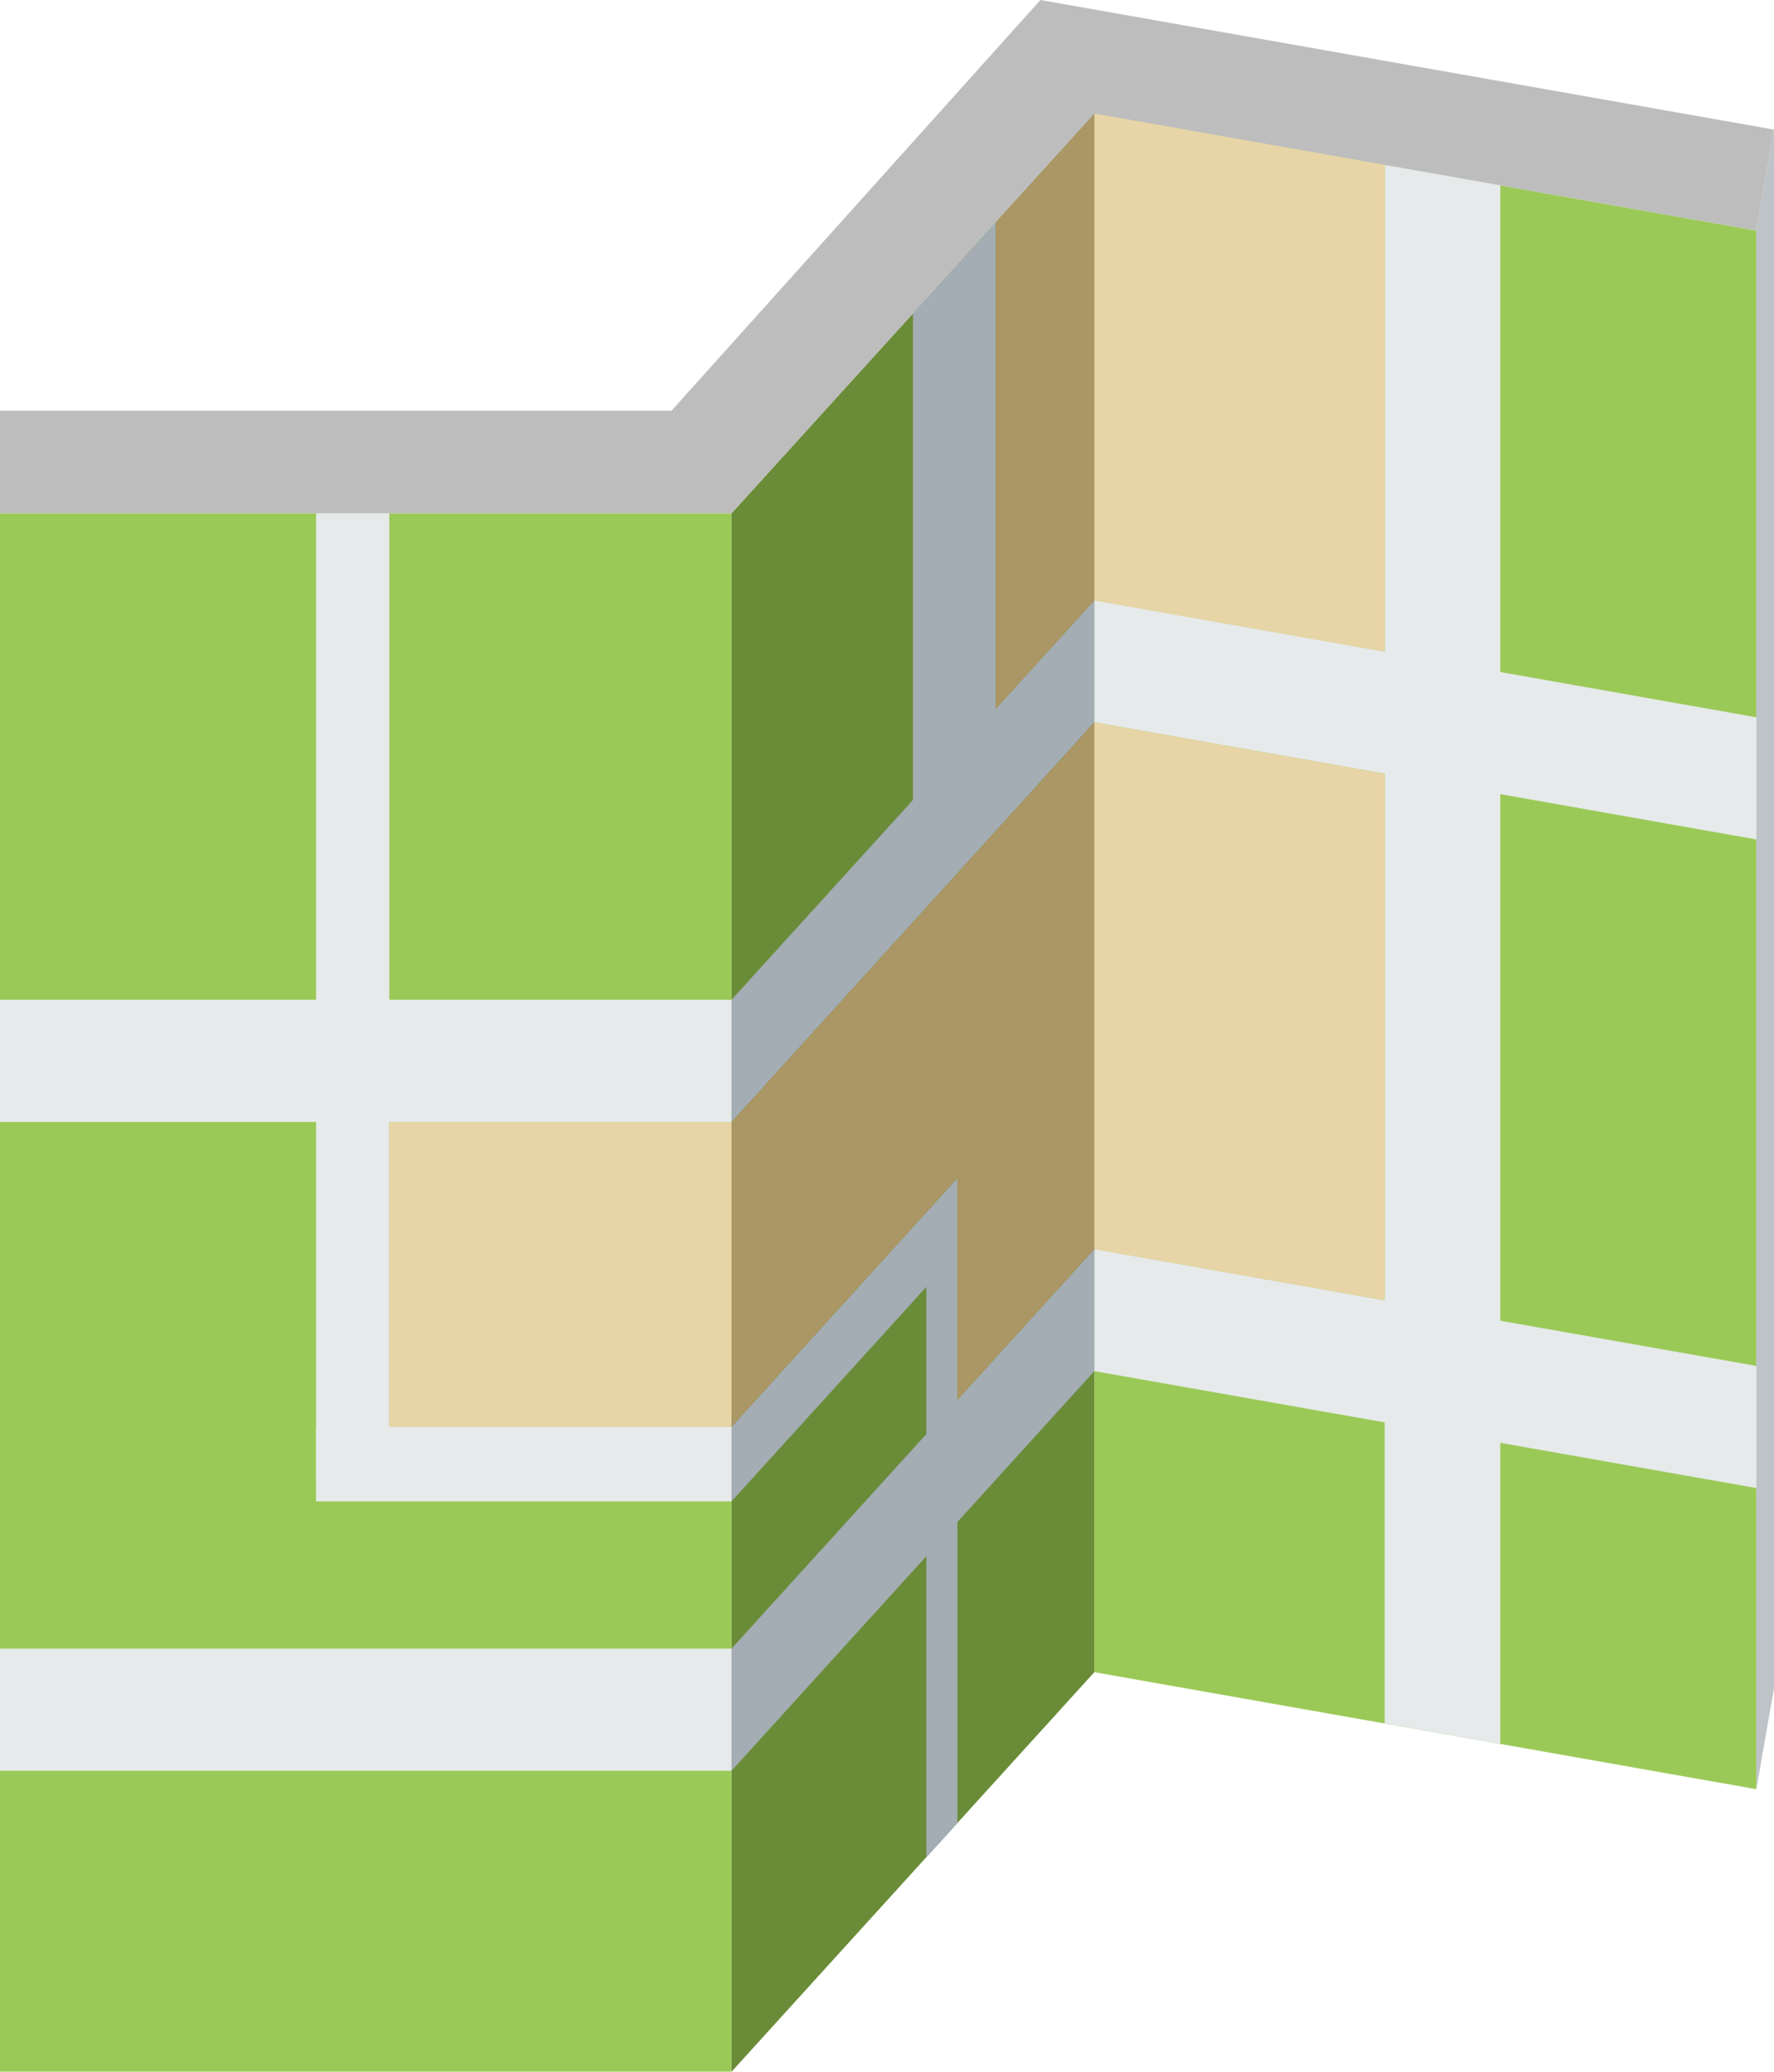 <svg xmlns="http://www.w3.org/2000/svg" width="39" height="45.546" viewBox="0 0 39 45.546">
  <defs>
    <style>
      .cls-1, .cls-3 {
        fill: #9bc957;
      }

      .cls-1, .cls-11, .cls-2, .cls-4, .cls-5, .cls-6, .cls-7, .cls-9 {
        fill-rule: evenodd;
      }

      .cls-2 {
        fill: #6a8c38;
      }

      .cls-4 {
        fill: #bdc3c7;
      }

      .cls-5 {
        fill: #bdbdbd;
      }

      .cls-6, .cls-8 {
        fill: #e6eaeb;
      }

      .cls-7 {
        fill: #a3adb3;
      }

      .cls-10, .cls-9 {
        fill: #e8d5a7;
      }

      .cls-11 {
        fill: #ab9665;
      }
    </style>
  </defs>
  <g id="Group_755" data-name="Group 755" transform="translate(-169.853 -81.192)">
    <path id="Path_2065" data-name="Path 2065" class="cls-1" d="M186.841,84.016v34.265l-14.553-2.572V81.445Z" transform="translate(21.623 2.245)"/>
    <path id="Path_2066" data-name="Path 2066" class="cls-2" d="M179.457,81.445v34.264l-7.976,8.784V90.231Z" transform="translate(14.454 2.245)"/>
    <rect id="Rectangle_86" data-name="Rectangle 86" class="cls-3" width="16.081" height="34.261" transform="translate(169.853 92.476)"/>
    <path id="Path_2067" data-name="Path 2067" class="cls-4" d="M174.151,81.48v34.261l-.389,2.224V83.7Z" transform="translate(34.703 2.56)"/>
    <path id="Path_2068" data-name="Path 2068" class="cls-5" d="M208.464,86.261,193.911,83.69l-7.976,8.787H169.853V90.219h14.765l8.108-9.027,16.127,2.849Z" transform="translate(0 0)"/>
    <path id="Path_2069" data-name="Path 2069" class="cls-6" d="M186.841,86.54v2.685l-14.553-2.571V83.971Z" transform="translate(21.623 24.681)"/>
    <path id="Path_2070" data-name="Path 2070" class="cls-7" d="M179.457,83.971v2.684l-7.976,8.786V92.755Z" transform="translate(14.454 24.681)"/>
    <rect id="Rectangle_87" data-name="Rectangle 87" class="cls-8" width="16.081" height="2.685" transform="translate(169.853 117.436)"/>
    <path id="Path_2071" data-name="Path 2071" class="cls-6" d="M186.841,85.1v2.686L172.288,85.21V82.528Z" transform="translate(21.623 11.861)"/>
    <path id="Path_2072" data-name="Path 2072" class="cls-7" d="M179.457,82.528V85.21L171.481,94V91.31Z" transform="translate(14.454 11.861)"/>
    <rect id="Rectangle_88" data-name="Rectangle 88" class="cls-8" width="16.081" height="2.685" transform="translate(169.853 103.172)"/>
    <path id="Path_2073" data-name="Path 2073" class="cls-6" d="M175.476,116.271l-2.541-.451V81.559l2.541.448Z" transform="translate(27.36 3.26)"/>
    <path id="Path_2074" data-name="Path 2074" class="cls-7" d="M172.6,97.449l-.683.754V84.628l.683-.753Z" transform="translate(18.301 23.823)"/>
    <path id="Path_2075" data-name="Path 2075" class="cls-7" d="M176.444,83.814v1.639l-4.963,5.464V89.279Z" transform="translate(14.454 23.282)"/>
    <rect id="Rectangle_89" data-name="Rectangle 89" class="cls-8" width="9.133" height="1.638" transform="translate(176.801 112.56)"/>
    <path id="Path_2076" data-name="Path 2076" class="cls-6" d="M170.557,82.334h1.609v20.411l-1.609.8Z" transform="translate(6.245 10.142)"/>
    <path id="Path_2077" data-name="Path 2077" class="cls-7" d="M171.885,83.692l1.82-2.006v12.43l-1.82,1.613Z" transform="translate(18.039 4.392)"/>
    <path id="Path_2078" data-name="Path 2078" class="cls-9" d="M172.288,81.445l6.383,1.129v10.7l-6.383-1.125Z" transform="translate(21.623 2.245)"/>
    <path id="Path_2079" data-name="Path 2079" class="cls-9" d="M172.288,82.8l6.383,1.129V95.506l-6.383-1.126Z" transform="translate(21.623 14.273)"/>
    <rect id="Rectangle_90" data-name="Rectangle 90" class="cls-10" width="7.525" height="6.703" transform="translate(178.41 105.857)"/>
    <path id="Path_2080" data-name="Path 2080" class="cls-11" d="M172.069,83.834l2.168-2.389v10.7l-2.168,2.386Z" transform="translate(19.675 2.245)"/>
    <path id="Path_2081" data-name="Path 2081" class="cls-11" d="M176.444,86.118l3.013-3.319V94.38l-3.013,3.32V92.823l-4.963,5.465v-6.7Z" transform="translate(14.454 14.273)"/>
  </g>
</svg>
